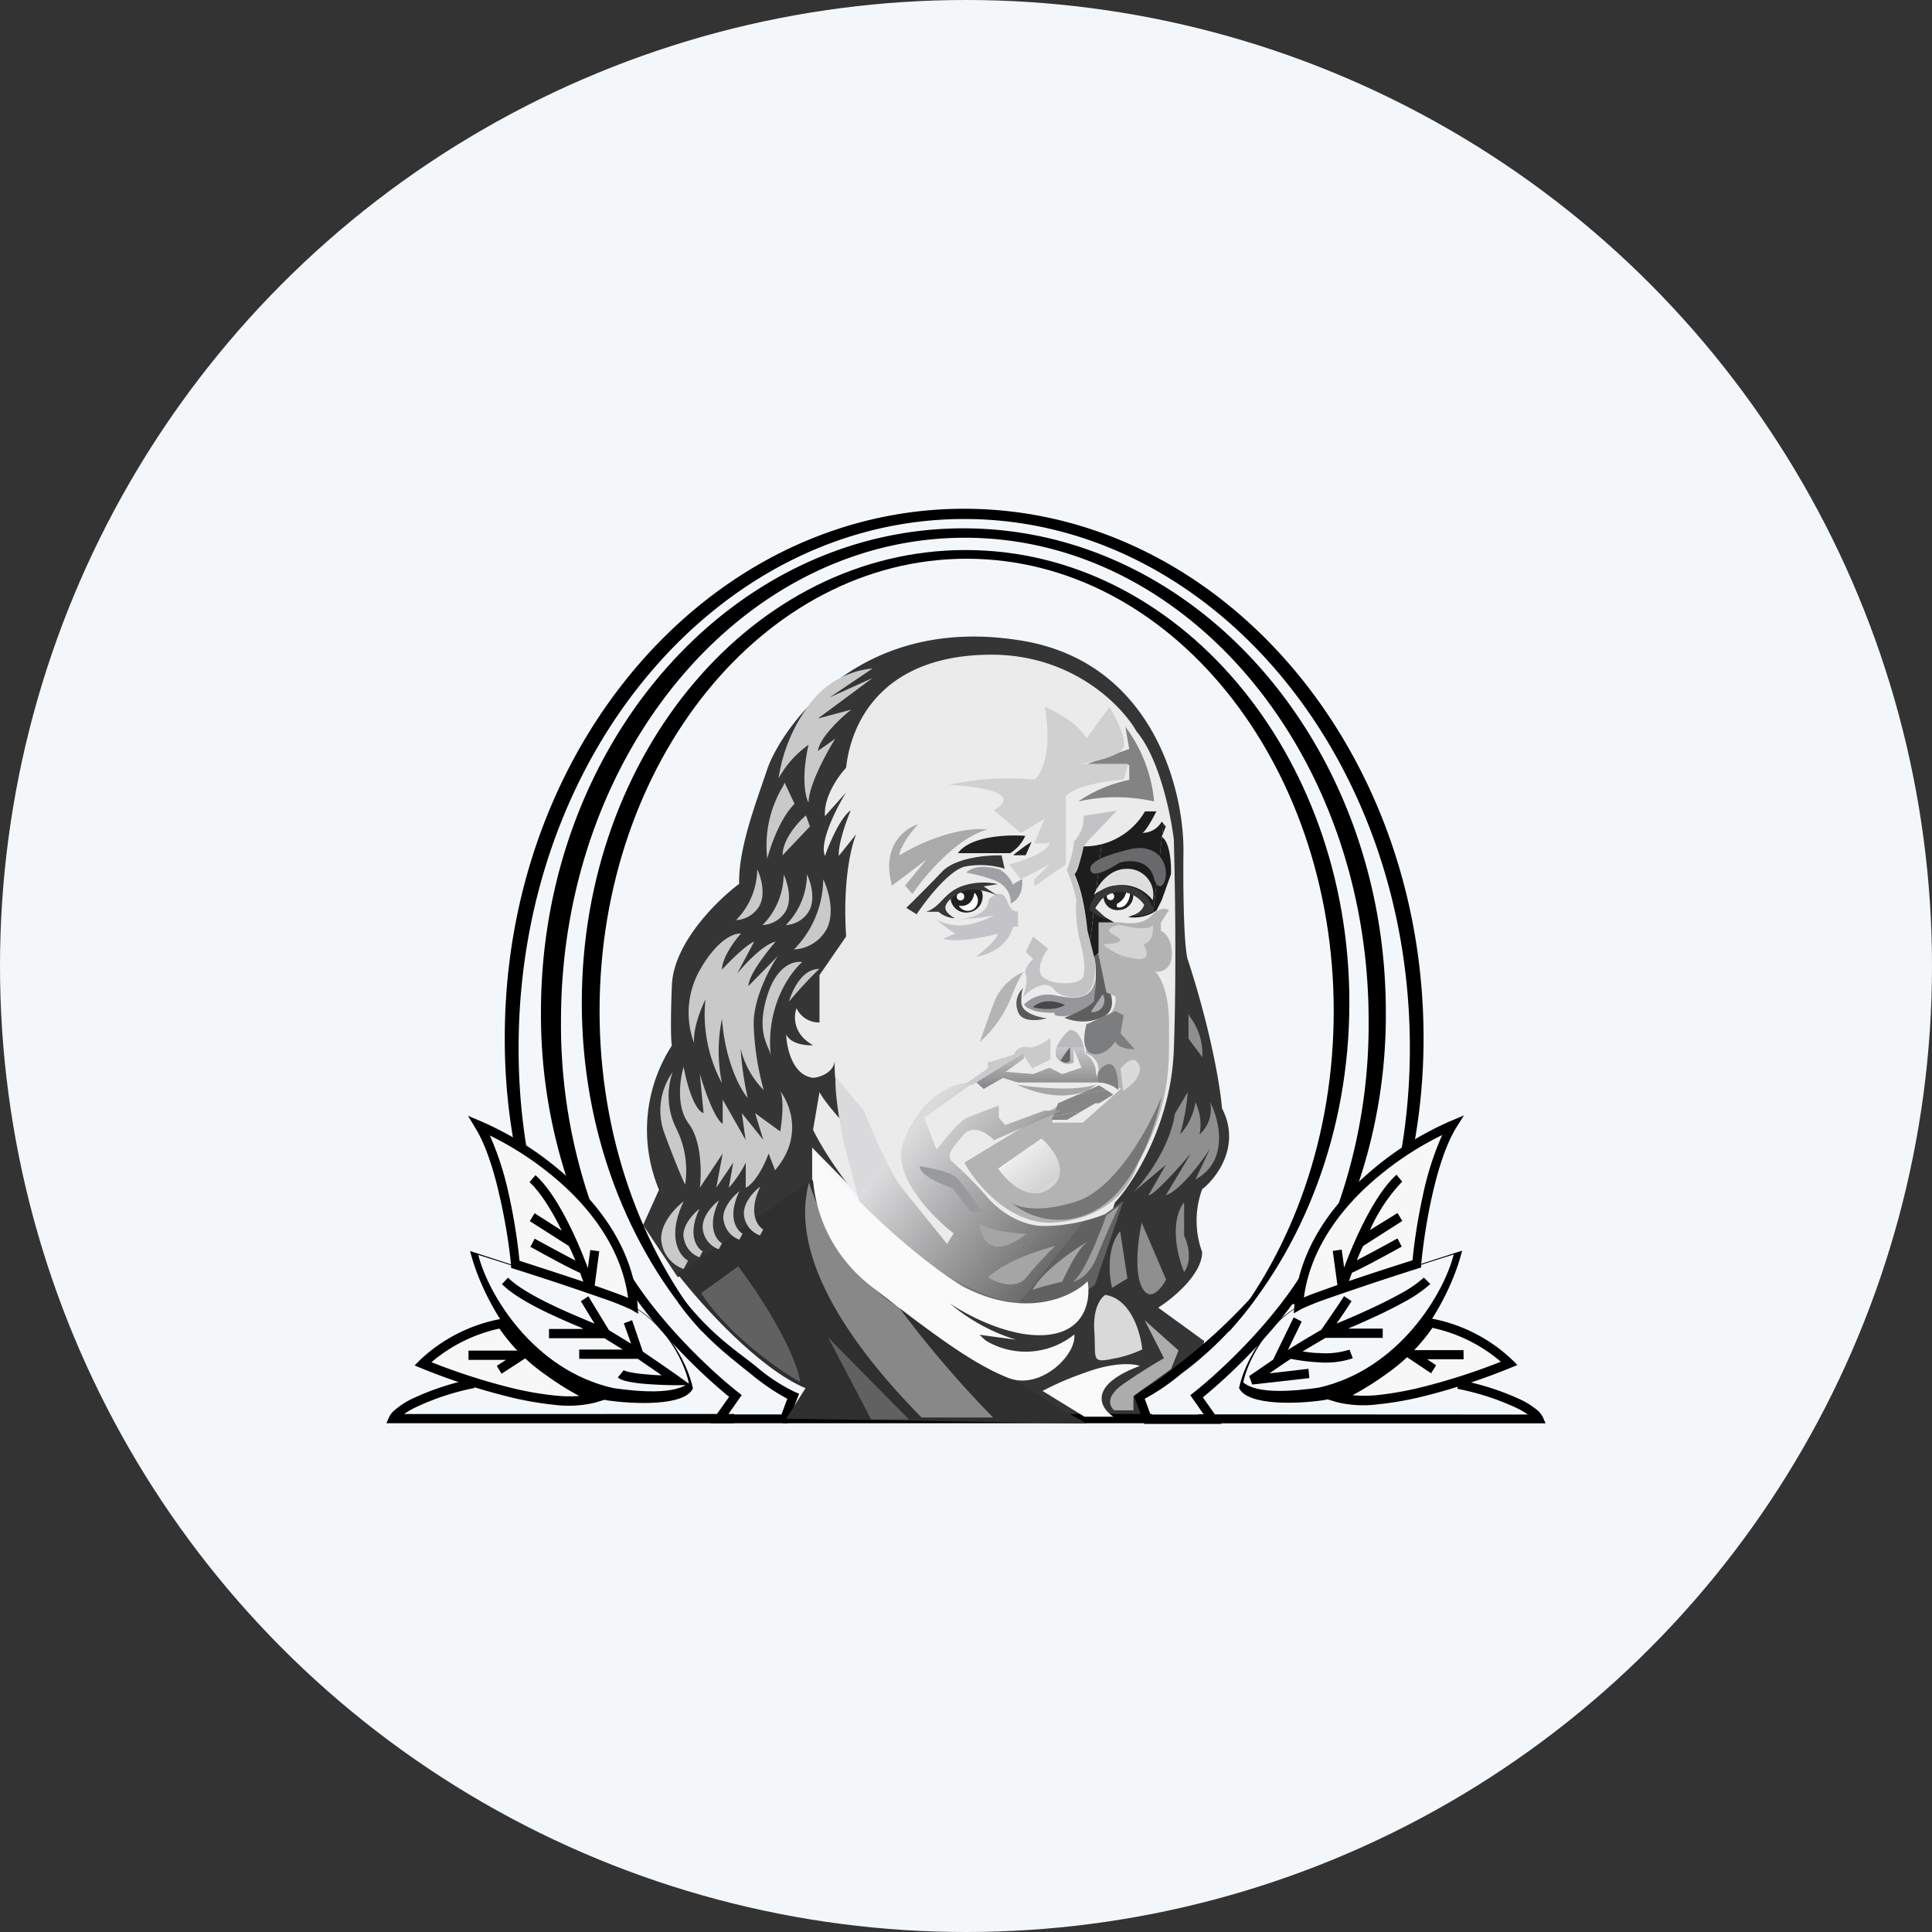<?xml version='1.0' encoding='utf-8'?>
<svg xmlns="http://www.w3.org/2000/svg" id="Layer_1" data-name="Layer 1" viewBox="0 0 300 300" width="300" height="300"><rect x="0" y="0" width="300" height="300" fill="#333333" stroke="none"/><defs><clipPath id="clip-path"><path d="M180.4,129.92c1.31.9,1.5,4.26,1.43,5.83l-1.43,4-.82,1.65a6.25,6.25,0,0,1-4.46,1c2-.47,2.64-1.48,2.69-1.93-1.13-2.3-4.19-2.37-5.59-2.12a15.51,15.51,0,0,0-2.38,3l3.34,2a2.39,2.39,0,0,0-1.36.63c-.6.51,1.16,1.61,2.11,2.11l-2.93-.35v1.89l-1.16,1a31.68,31.68,0,0,1-1.36-6.6,21.43,21.43,0,0,0-1.63-6.31c.6-.51,1.11-3.07,1.29-4.29a10.9,10.9,0,0,0,9.67-5.47h1.77c-.56,1.12-1.8,3.37-2.24,3.37a3.43,3.43,0,0,0,3.06-1.76l.62.77Z" fill="none" /></clipPath><clipPath id="clip-path-2"><path d="M155,181.46l6.71-4.67c1.83,1.56,4.67,5.27,1.42,7.69S156.34,183.47,155,181.46Z" fill="none" /></clipPath><clipPath id="clip-path-3"><path d="M164,164c-.5-1.38,1.18-3.3,2.08-4.08,1.67,0,2.27,2.43,2.36,3.65a3.63,3.63,0,0,1,1.74,3.22l.69,1.29H158.1l-2.36-.71-3,1.71-1.11-1,7.36-4.51v.79l-2.84,2.07,4.3.36,2.5-1,2,1,3-1-1.25-3V165A2,2,0,0,1,164,164Z" fill="none" /></clipPath><clipPath id="clip-path-4"><path d="M170.68,168.53c.6.38,1.87,1.2,2.19,1.44l-2.19,1.34h-.6l-4.39,2.57H163.3l1-2.57Z" fill="none" /></clipPath><clipPath id="clip-path-5"><path d="M143.53,173.59c2.37-1.76,7.28-5.32,7.93-5.56-6.75,0-10.41,6.63-11.39,9.94-1.22,5,4.85,11.1,8,13.54l-1,1.66c-1.6-2-5.23-6.49-7-8.67s-4.68-8.9-5.9-12l-4.37-5.26c-.33,1.63.61,7.24,1.12,9.83l3.25,12.27a81.6,81.6,0,0,0,17.29,12.3c7.65,3.82,16.06,0,18.57-2.16l4.41-13-2.84,2.05a26.14,26.14,0,0,1-9.46,1.85c-4.23,0-7.8-3.12-9-4.68a55.82,55.82,0,0,0-5-5.06c-1.42-1.07-.5-2.15,1.43-4.39,1.54-1.79,3.83-.22,4.78.78l10.47-4.57h-2.64l-6.1,2.24-1-1.17v-1.85c-1.19.45-3.82,1.46-4.88,1.85s-3.63,3.47-4.78,5Z" fill="none" /></clipPath><clipPath id="bz_circular_clip"><circle cx="150.0" cy="150.0" r="150.0" /></clipPath></defs><g clip-path="url(#bz_circular_clip)"><rect x="-1.5" y="-1.5" width="303" height="303" fill="#f4f7fa" /><path d="M179.85,203.05l7.13,5.18c0,1.83-7.26,6.59-10.4,9.34l1.35,3.24h-9.88l-12-6,1.12-2.54L147,202.19c3.44.19,13.17,3.81,15.68,3.35s4.64-4.28,5.38-6.13c-3.05,3.05-8.52,3.12-10.88,2.78-6.19.37-15.44-7.87-19.29-12l-11.78-12v8.56l-3.26,3.47-17.61,8.1-5.38-8.1,2.47-5.47a24.11,24.11,0,0,1,2-22.4c-.11-.39-.26-2.8,0-9.37s7.07-13.22,10.44-15.73c-.11-5.55,2.58-12.49,4.37-17.81s13.35-24.17,39.27-20C179.14,102.7,184,123,183.76,132.68c-.09,11.84.43,15.88.71,16.41,3.69,11.34,5.06,20.07,5.28,23,3,5.8-.81,10.8-3.08,12.58a14.19,14.19,0,0,0,0,9.75C186.67,197.88,182.12,201.62,179.85,203.05Z" fill="#353535" /><path d="M62.75,219.57a13,13,0,0,1,1.71-1,39.05,39.05,0,0,1,9.24-3.05l-.29-1.41a40.15,40.15,0,0,0-9.58,3.17,12.1,12.1,0,0,0-2.3,1.48A3.72,3.72,0,0,0,60.44,220L60,221h54v-1.44Z" fill-rule="evenodd" /><path d="M237.25,219.65a12.35,12.35,0,0,0-1.71-1,39.49,39.49,0,0,0-9.24-3l.29-1.37a41,41,0,0,1,9.58,3.07,12.26,12.26,0,0,1,2.3,1.43,3.64,3.64,0,0,1,1.09,1.24l.44,1H186v-1.4Z" fill-rule="evenodd" /><path d="M211.81,198.86h1.24a92,92,0,0,0,8-37.78C221,115.72,189.09,79,149.7,79s-71.32,36.77-71.32,82.13a91.88,91.88,0,0,0,8,37.78h1.23a94.65,94.65,0,0,1-7.08-36.23c0-45.34,31-82.09,69.19-82.09s69.2,36.75,69.2,82.09A94.47,94.47,0,0,1,211.81,198.86Z" fill-rule="evenodd" /><path d="M200.63,202.5h1.22a82,82,0,0,0,13.34-45.38c0-41.47-29.36-75.08-65.58-75.08S84,115.65,84,157.12A82.06,82.06,0,0,0,97.37,202.5H99a84.93,84.93,0,0,1-11.89-44c0-41.44,28.08-75,62.71-75s62.7,33.59,62.7,75A85,85,0,0,1,200.63,202.5Z" fill-rule="evenodd" /><path d="M109.81,206.65C99.49,193.94,93.1,176.37,93.1,157c0-38.79,25.51-70.24,57-70.24s57,31.45,57,70.24c0,19.41-6.38,37-16.71,49.69h.53c11.46-12.8,18.61-30.93,18.61-51,0-38.81-26.68-70.28-59.59-70.28s-59.6,31.47-59.6,70.28c0,20.09,7.15,38.22,18.61,51Z" fill-rule="evenodd" /><path d="M95.77,194.07c4.5,9.39,14.44,18.67,18.86,22.13l.54.43-2.1,3h8.28l.9-2.43a34.49,34.49,0,0,1-5.68-3.87c-3-2.43-7.47-5.69-11.33-11.17l.79-.56c4.4,5.68,8.45,8.23,11.41,10.61a27.47,27.47,0,0,0,6,3.94l.65.26L122.31,221h-12l2.91-4.1C108.54,213.11,99,204,94.51,194.7Z" fill-rule="evenodd" /><path d="M204.23,194c-4.5,9.43-14.44,18.74-18.86,22.22l-.54.43,2.1,3h-8.28l-.9-2.45a34.07,34.07,0,0,0,5.68-3.88A53.93,53.93,0,0,0,194.74,202l-.56-.42a87.09,87.09,0,0,1-11.62,10.59,27.88,27.88,0,0,1-5.95,4l-.65.26,1.73,4.67h12l-2.91-4.12c4.7-3.82,14.26-12.94,18.73-22.3Z" fill-rule="evenodd" /><path d="M178.86,221H121.55v-1.44h57.31Z" fill-rule="evenodd" /><path d="M168.8,221.05l-46.72-.75,3-4.74c-7.35-3.1-16.28-13.09-19.83-17.69l20.84-14.76,9.3,15.8C139.1,201.94,159.41,216.13,168.8,221.05Z" fill="#2f2f2f" /><path d="M114.64,196.63l-5.78,4.17c4.26,6.51,12.06,11.92,15.42,13.82C123.33,209.17,117.46,200.36,114.64,196.63Z" fill="#616161" /><path d="M143.1,220.11c-14.32-14.54-20.08-27.05-17.47-36.51,2.34,7.7,8.91,16.69,13.86,19.29a168.75,168.75,0,0,0,14.72,17.22Z" fill="#888" /><path d="M141.14,220.41,128.6,207.69l6.67,12.72Z" fill="#616161" /><path d="M127,116.6c.33-2.14,3.59-5.16,5.18-6.41L127,111.58l8.49-6.3-6.63,3,6.63-4.48a13.74,13.74,0,0,0-9.94,5.76,25.4,25.4,0,0,0-4.66,11.32,15.67,15.67,0,0,1,4.66-5.23c-1.16,5.12-.48,8.11,0,9,0-2.65,2.76-7.72,4.14-9.93Zm-7.87,16.65a17.74,17.74,0,0,1,2.31-10.91h0a3.67,3.67,0,0,0,.38-.83l1.56,3.31C121.18,127,119.65,131.33,119.17,133.25ZM117.58,135c.51,1,1.31,3.54.46,5.43a4.42,4.42,0,0,1-3.74,2.44A11.4,11.4,0,0,0,117.58,135Zm7.73.77c.5,1,1.31,3.54.45,5.43a4.4,4.4,0,0,1-3.74,2.44A11.33,11.33,0,0,0,125.31,135.78Zm3.16,8.28c1.18-2.61.07-6.1-.64-7.51a15.75,15.75,0,0,1-4.54,10.89A6.11,6.11,0,0,0,128.47,144.06Zm-7.68,4.4c-1.28,1.86-3.83,6.61-3.76,10.7a43.45,43.45,0,0,0,1.56,10.12,13.7,13.7,0,0,1-3.58-6.43,48.07,48.07,0,0,0,1.1,7.66c-1.13-1.32-3.52-5.64-4-12.3a24.54,24.54,0,0,0,0,10,22.55,22.55,0,0,1-2.57-13c-.67,1.35-2,4.61-1.74,6.81a13.43,13.43,0,0,1,.91-11.45c2.72-4.77,5.36-5.71,6.34-5.59-1,1.11-2.94,3.77-2.94,5.59,1.13-1.23,3.71-3.82,5-4.35l-2.66,5c1.19-1.48,4.06-4.56,6-5-1.41,1.6-4.23,5.24-4.23,6.9Zm-1.65,6.15c-1.39,4.51-.47,6.69.14,8.14a4.65,4.65,0,0,1,.41,1.23c-.81-7.57,2.91-12.87,4.87-14.57C123.36,149.16,120.61,149.84,119.14,154.61Zm8.08-4.16a68.92,68.92,0,0,0-4.7,5.08C123,153.84,124.5,150.45,127.22,150.45Zm-5.07-9.24c.86-1.89,0-4.4-.46-5.43a11.33,11.33,0,0,1-3.28,7.87A4.4,4.4,0,0,0,122.15,141.21Zm3-14.58c-1.21,1-3.63,3.71-3.63,6.19l4.25-4.48Zm-4,42.82c1.56,2,3.59,7.17-.8,12.27l-1-2.59c-.5,1.41-1.9,4.46-3.55,5.31v-3.9a17,17,0,0,1-2.63,3.9l.68-3.9-2.63,3.9,1-5.31-3.55,5.31c.27-2.21.3-7.27-1.71-9.92s-1.38-7-.8-8.85c.38,2.17,1.53,6.64,3.09,7.2l-.58-6.13c.65,2.28,2.27,7,3.55,7.78v-3.77l3.55,6.25-.57-4.13,3.32,4.13-1.26-4.13,3.89,2.83C121.42,174.13,121.79,170.68,121.15,169.45Zm-17.86,6.84a10.24,10.24,0,0,1,1.15-9.79,11.31,11.31,0,0,0,.57,8.73,14.61,14.61,0,0,1,1.38,8.73C106.08,183.33,105,180.92,103.29,176.29Zm2.87,10.27c-1.34,1-3.9,3.73-3.44,6.37a5.23,5.23,0,0,0,3.44,4.13l.68-1.3C105.51,195,103.5,192.13,106.16,186.56Zm0,5.72c-.33-1.89,1.5-3.83,2.46-4.57-1.9,4-.46,6.06.49,6.6l-.49.93A3.77,3.77,0,0,1,106.19,192.28Zm5.45-5.84c-1,.73-2.79,2.67-2.46,4.56a3.76,3.76,0,0,0,2.46,3l.49-.93C111.17,192.5,109.74,190.43,111.64,186.44Zm.74,3.11c-.33-1.89,1.51-3.83,2.46-4.56-1.9,4-.46,6,.49,6.59l-.49.93A3.77,3.77,0,0,1,112.38,189.55Zm5.67-5.26c-1,.73-2.79,2.67-2.47,4.56a3.75,3.75,0,0,0,2.47,3l.49-.93C117.58,190.35,116.14,188.28,118.05,184.29Z" fill="#c9c9c9" fill-rule="evenodd" /><path d="M186.7,164.15a9.57,9.57,0,0,0-1.74-6,2.6,2.6,0,0,1-.41-.74v3.88Zm-1.07,19c5.27-2.88,3.72-9.23,2.28-12a5.23,5.23,0,0,1-1.64,5,8.08,8.08,0,0,0-.64-5,9.63,9.63,0,0,1-2.39,5,34.61,34.61,0,0,0,1.2-6.58l-2,3.37c-.77,5.2-4.59,10.27-6.41,12.15l5-4.22-2.69,4.73c.86,0,4.75-4.34,6.59-6.51l-3.9,6.51c2.15-.67,5.47-5.08,6.85-7.21Zm-1.76,3.56v5.19c.56,1.1,1.34,3.78,0,5.62C182.89,195.2,181.52,189.8,183.87,186.69Zm-9.93,4.47c-2.13,2.54-1.73,6.92-1.26,8.79l2.38-1.44Zm3.35-1.3,3.78,8.8c-.75,1.44-2.55,3.69-3.78,1.15S176.78,192.12,177.29,189.86Z" fill="#8f8f8f" fill-rule="evenodd" /><path d="M168.39,213.18c4.59-1.73,7.65-1.44,8.6-1.08-8.18,3.07-6.15,6.53-4.11,7.88h-4.49l-6.5-4A46.21,46.21,0,0,1,168.39,213.18Z" fill="#fafafa" /><path d="M169.92,206.58c-.23-3.47,1.05-5.12,1.72-5.51,4,.63,5.48,5.91,5.73,8.47a18.07,18.07,0,0,1-4.68,1.47C169.35,211.7,170.21,210.92,169.92,206.58Z" fill="#d9d9d9" /><path d="M183,209.7l-5.26-4.7,3,5.9c-1,.56-3.72,2.17-6.43,4.09s-2,3.45-1.28,4H176V216.8l5.84-4.22Z" fill="#acacac" /><path d="M153.65,101.66c12.79-.12,20.55,7.89,22.83,11.91,3.53,4.16,5.33,12.92,5.79,16.78.18,6.1.43,21.17,0,32.7s-6.27,20.59-9.14,23.68l-2.73,8.59c-1.18,4.15-6.79,10.89-19.79,4.65S129,181,126.25,175.44l1-5.86c.93,1.82,4.93,6.19,6.82,8.14a19,19,0,0,1-4.45-13c-.25,2.13-2.86,2.64-3.37,2.64-3.19-.39-4.11-4.65-4.16-6.72.7,1.49,3.07,1.73,4.16,1.66-3.19-1.77-3-4.56-2.57-5.74a3.88,3.88,0,0,0,3.57,2.21v-7.36l4.14-6c-.57-8.59.81-14.17,1.57-15.89l-2.71,3.38c-.12-1.88,1.19-5.49,1.85-7.06-1.6,1.06-3.33,5.15-4,7.06-.92-2.11,1.8-7.45,3.28-9.85l-3.28,3.68c-.23-3,2.09-6.23,3.28-7.51C132.25,111.37,137.67,101.8,153.65,101.66Z" fill="#ebebeb" /><path d="M179.21,124.45a22.85,22.85,0,0,0-4.47-11.61l.61,3.45-7,2.51h7v2.3a21.43,21.43,0,0,0-7.91,3.35A26.64,26.64,0,0,1,179.21,124.45Z" fill="#838383" /><path d="M160.61,121.05a41.62,41.62,0,0,0-13.17.82c10.53.65,8.95,2.89,6.85,3.93l4.21,3.53,3.69-2.17-1.58,3.8H163c-.53,1.52-4.43,2.81-6.32,3.26l1.84,2.31,4.48-2.31-2.37,2.31v1.09l4.87-3.4V123.63c1.37-1.63,6.54-2.4,9-2.58l.66-2.44h-7.51c2.15-.27,6.53-1.2,6.85-2.72s-1.36-4.71-2.24-6.11l-3.56,4.89c-1.16-2.28-4.78-4.21-6.45-4.89C163.45,117.06,161.66,120.33,160.61,121.05Z" fill="#d0d0d0" /><path d="M139.65,132.81c6.48-3.86,11.81-4.3,13.67-4-4.76,1.25-9.75,7.22-11.64,10l-1.14-1.3,3.29-4-5.32,4c-1.72-6.16,2-8.91,4.05-9.52C141.3,129.29,139.65,131.77,139.65,132.81Z" fill="#aaa" /><path d="M148.75,132.48c1.88-2.67,7.75-2.9,10.45-2.69a6,6,0,0,1-2.34,2.69Z" fill="#212121" /><path d="M157.32,132.8a25.52,25.52,0,0,1,2.87-2.09l-.92,2.09Z" fill="#212121" /><path d="M146.27,135.37c2.07-2.2,7-2.61,9.26-2.54l.47,2.06a12.81,12.81,0,0,0-6.13-.34c-2.46.55-6.05,5.17-7.54,7.42l-1.6-1C141.71,140,144.18,137.57,146.27,135.37Z" fill="#373737" /><path d="M157.33,137.43a5,5,0,0,0-2.07-2.4c-3.14-.94-4.78-.07-5.2.48a25.16,25.16,0,0,1,3.87,1c2.67.82,3.11,2.86,3,3.78,1.71-.72,1.91-2.82,1.8-3.78C158.26,136.74,157.33,137.21,157.33,137.43Z" fill="#9fa0a3" /><path d="M150.22,141.69a2.41,2.41,0,0,1-2.6-2l.52-1.33,3.18-.6,1.13.6A2.51,2.51,0,0,1,150.22,141.69Z" fill="#212121" /><path d="M151.31,141.06a1.65,1.65,0,0,0,0-2.44c-.31,2-1.76,2.18-2.44,2A1.62,1.62,0,0,0,151.31,141.06Z" fill="#fff" /><ellipse cx="149.15" cy="139.22" rx="0.58" ry="0.6" fill="#fff" /><path d="M158.08,143.91v-2.37c-1.62,0-1.36-1.79-2.3-2.54-.76-.61-1.82.25-2.26.75-.08,2.16-3.07,2.92-4.56,3a39.51,39.51,0,0,0,5.4-.6,16.79,16.79,0,0,1-3.72,1.36,7.28,7.28,0,0,1-5.24-.76,20.23,20.23,0,0,0,2.93,2.21l-1.88.81c2.22.65,6.62-.27,8.54-.81-.38,1.13-2.46,2.88-3.46,3.62,4.07-.69,5.54-3.42,5.76-4.7Z" fill="#c4c4c8" /><g clip-path="url(#clip-path)"><polygon points="171.64 125.99 169 148.66 166.85 148.66 166.85 125.99 171.64 125.99" fill="#1d1d1d" /><polygon points="180.89 125.99 178.25 148.66 169 148.66 171.64 125.99 180.89 125.99" fill="#1d1d1d" /><polygon points="178.25 148.66 180.89 125.99 181.9 125.99 181.9 148.66 178.25 148.66" fill="#1d1d1d" /></g><path d="M175.43,131.87c2.65-.65,4.24.52,4.71,1.18,2.11,2.49,0,6.79-1,3.18-.82-2.89-3.93-2.7-5.38-2.24-1.28.89-4,2.39-4.4,1.24C168.78,133.8,172.1,132.68,175.43,131.87Z" fill="#69696b" /><path d="M174.82,134.92c-2.7.05-4.43,2.68-4.95,4,4.54-3.08,8-.7,9.12.88A4,4,0,0,0,174.82,134.92Z" fill="#dedee0" /><path d="M173.74,141.31a2.12,2.12,0,0,1-2.38-2l.58-1.1,2.56-.35,1.47.95A2.28,2.28,0,0,1,173.74,141.31Z" fill="#212121" /><ellipse cx="172.44" cy="139.19" rx="0.57" ry="0.58" fill="#fff" /><path d="M173.5,140.3a2.53,2.53,0,0,0,1.37-1.73l.62.15c-.05.59-.36,1.84-1.29,2.12S173.34,140.59,173.5,140.3Z" fill="#fff" /><path d="M166.79,130.64a16,16,0,0,1-1.13,4.45,27.56,27.56,0,0,1,1.47,4.58,20.49,20.49,0,0,0,.63,6.68c.77,2.86.66,4.51.51,5,0,1.58-4.32,1.76-6.14.53-1.46-1-.19-3.46.62-4.57l-2.33-1.88-1.13,2.4,1.13,1.06c-.53.51-1.5,1.71-1.13,2.46s-.16,2.66-.46,3.52c1-1.1,3.41-2.89,4.78-1.29s3.68,1.33,4.66,1c1.87-.84,1.92-4.14,1.71-5.68l-1.14-4.51a29.48,29.48,0,0,0-2.05-8.62,15.68,15.68,0,0,0,1.48-4.34l.57-.76,4.61-4.81-5.18.82A5.39,5.39,0,0,1,166.79,130.64Z" fill="#c3c3c5" /><path d="M159.1,150.89l-.07,0c-.25.16-.91,1.12-2.07,4.11a18.58,18.58,0,0,1-4.81,6.81c.34-1,1.26-3.63,2.27-6.33a8.54,8.54,0,0,1,4.61-4.59Z" fill="#b4b4b6" /><path d="M158,156.88a3.3,3.3,0,0,1,.93-3.51c-.13.13-.38.77-.33,2.34s2.64,2.25,3.94,2.41C161.19,158.51,158.44,158.8,158,156.88Z" fill="#5a5a5c" /><path d="M163.77,154.54A5.27,5.27,0,0,0,159,156c.85,1.16,3.56,1.31,4.81,1.24-.2.21-.19.61,1.47.55s3.89-1.58,4.8-2.34v-3.65C169.78,155.43,166.7,155.16,163.77,154.54Z" fill="#96979a" /><path d="M165.37,156.05c-1-.5-3.35-1.14-5,.35C161.38,156.67,163.82,157,165.37,156.05Z" fill="#48484a" /><path d="M173.62,137.49c3.14,0,4.66,1.75,5,2.65a3.34,3.34,0,0,1,.56,1.14c-.57.91-2.79,1-3.83.93a2.59,2.59,0,0,0,2.32-1.71,4.65,4.65,0,0,0-4.08-2,4.55,4.55,0,0,0-3.57,2.48l2,1.82a7.58,7.58,0,0,1-2.87-1.5A4.4,4.4,0,0,1,173.62,137.49Z" fill="#373737" /><path d="M171,147.86l-1.13.62c.53,1.43.22,5.23,0,7-.91,1-3.45,2.14-4.61,2.55a7.33,7.33,0,0,0,5.74,0c2.67-1,1.56-4.06.67-5.44C172.24,151.39,171.49,148.94,171,147.86Z" fill="#5e5e5f" /><path d="M169.37,157.15l1.87-2.75a1.84,1.84,0,0,1-1.87,2.75Z" fill="#abacae" /><path d="M178.76,142.22c-1.23,1.34-3.64,1.25-4.69,1h-3.49v5l1.22,5.88,1.42.63c.33,3.09-2.91,4.11-4.57,4.24v4.61a2.63,2.63,0,0,1,1.93,2.63v1.58l3.49,1.27-5.93,5.26h-4.78l.81-2.53-14.44,8.75c1.9,3.37,7.31,10,14.44,9.27,6.67-.68,11-4.3,12.59-9.27,5.18-9.42,4.76-15.26,4.76-21.57,0-5.05-1.44-7.51-2.17-8.11.86.14,2.57-.21,2.61-2.64s-1.13-3.47-1.71-3.68v-1.27l1.27-1.95C181.11,141.05,180,140.87,178.76,142.22Z" fill="#b3b3b3" /><path d="M177.54,146.65c1.53-.4,1.6-2.21,1.44-3.06-.46,1-3.58.42-5.08,0-3.64.79-.29,1.67,0,2.27s-1.63.72-2.59.79a8.92,8.92,0,0,0,4.7,2.17C178.76,149.37,178.18,147.6,177.54,146.65Z" fill="#d4d4d4" /><path d="M174,160.45l.48-2.8L173.2,157l-4.48,2.06c-.4,1.29-.8,4,.8,4.53s3.12-1,3.68-1.89c.25,1,2.08,1.23,3,1.23Z" fill="#7c7d7e" /><path d="M176.88,165.39c.64,1.65-1.39,3.33-2.48,4l-.4-3.46C174.69,165,176.24,163.75,176.88,165.39Z" fill="#dadada" /><g clip-path="url(#clip-path-2)"><polygon points="161.5 176.79 154.99 182.04 154.99 176.79 161.5 176.79" fill="#f3f3f5" /><polygon points="161.82 176.79 154.99 182.3 154.99 182.04 161.5 176.79 161.82 176.79" fill="#f3f3f5" /><polygon points="162.14 176.79 154.99 182.56 154.99 182.3 161.82 176.79 162.14 176.79" fill="#f2f2f4" /><polygon points="162.46 176.79 154.99 182.81 154.99 182.56 162.14 176.79 162.46 176.79" fill="#f1f1f3" /><polygon points="162.78 176.79 154.99 183.07 154.99 182.81 162.46 176.79 162.78 176.79" fill="#f0f0f2" /><polygon points="163.1 176.79 154.99 183.33 154.99 183.07 162.78 176.79 163.1 176.79" fill="#efeff1" /><polygon points="163.42 176.79 154.99 183.59 154.99 183.33 163.1 176.79 163.42 176.79" fill="#eeeef0" /><polygon points="163.74 176.79 154.99 183.84 154.99 183.59 163.42 176.79 163.74 176.79" fill="#ededef" /><polygon points="164.06 176.79 154.99 184.1 154.99 183.84 163.74 176.79 164.06 176.79" fill="#ececee" /><polygon points="164.38 176.79 154.99 184.36 154.99 184.1 164.06 176.79 164.38 176.79" fill="#ebebed" /><polygon points="164.7 176.79 154.99 184.62 154.99 184.36 164.38 176.79 164.7 176.79" fill="#eaeaec" /><polygon points="164.85 176.79 164.91 176.88 154.99 184.88 154.99 184.62 164.7 176.79 164.85 176.79" fill="#e9e9eb" /><polygon points="164.91 176.88 165.04 177.03 155.06 185.07 154.99 184.98 154.99 184.88 164.91 176.88" fill="#e8e8ea" /><rect x="153.71" y="181.03" width="12.82" height="0.2" transform="translate(-78.2 140.51) rotate(-38.85)" fill="#e7e7e9" /><rect x="153.83" y="181.19" width="12.82" height="0.2" transform="translate(-78.27 140.62) rotate(-38.85)" fill="#e6e6e8" /><rect x="153.96" y="181.34" width="12.82" height="0.2" transform="translate(-78.34 140.74) rotate(-38.85)" fill="#e5e5e7" /><rect x="154.08" y="181.5" width="12.82" height="0.2" transform="translate(-78.41 140.85) rotate(-38.85)" fill="#e5e5e6" /><rect x="154.21" y="181.66" width="12.82" height="0.2" transform="translate(-78.48 140.96) rotate(-38.85)" fill="#e4e4e4" /><rect x="154.34" y="181.81" width="12.82" height="0.2" transform="translate(-78.55 141.08) rotate(-38.85)" fill="#e3e3e3" /><rect x="154.46" y="181.97" width="12.82" height="0.2" transform="translate(-78.62 141.19) rotate(-38.85)" fill="#e2e2e2" /><rect x="154.59" y="182.12" width="12.82" height="0.2" transform="translate(-78.69 141.3) rotate(-38.85)" fill="#e1e1e1" /><rect x="154.71" y="182.28" width="12.82" height="0.2" transform="translate(-78.76 141.42) rotate(-38.85)" fill="#e0e0e0" /><rect x="154.84" y="182.44" width="12.82" height="0.2" transform="translate(-78.83 141.53) rotate(-38.85)" fill="#dfdfdf" /><polygon points="166.3 178.6 166.37 178.69 166.37 178.8 156.44 186.79 156.32 186.63 166.3 178.6" fill="#dedede" /><polygon points="166.37 179.05 156.63 186.9 156.53 186.9 156.44 186.79 166.37 178.8 166.37 179.05" fill="#ddd" /><polygon points="166.37 179.31 156.95 186.9 156.63 186.9 166.37 179.05 166.37 179.31" fill="#dcdcdc" /><polygon points="166.37 179.57 157.27 186.9 156.95 186.9 166.37 179.31 166.37 179.57" fill="#dbdbdb" /><polygon points="166.37 179.83 157.59 186.9 157.27 186.9 166.37 179.57 166.37 179.83" fill="#dadada" /><polygon points="166.37 180.08 157.91 186.9 157.59 186.9 166.37 179.83 166.37 180.08" fill="#d9d9d9" /><polygon points="166.37 180.34 158.23 186.9 157.91 186.9 166.37 180.08 166.37 180.34" fill="#d8d8d8" /><polygon points="166.37 180.6 158.55 186.9 158.23 186.9 166.37 180.34 166.37 180.6" fill="#d7d7d7" /><polygon points="166.37 180.86 158.87 186.9 158.55 186.9 166.37 180.6 166.37 180.86" fill="#d6d6d6" /><polygon points="158.87 186.9 166.37 180.86 166.37 186.9 158.87 186.9" fill="#d6d6d6" /></g><path d="M157.48,163.74c-1.25.41-3.83,1.22-4.1,1.22v.93l-3.55,2.51h1.25l4.31-2.51,3.48-2.15,1.39,2.15,2.85-1.36v-3.36c-.72.59-2.45,1.71-3.62,1.43A1.71,1.71,0,0,0,157.48,163.74Z" fill="#cacacc" /><g clip-path="url(#clip-path-3)"><rect x="151.64" y="159.88" width="19.24" height="2.75" fill="#b9babe" /><rect x="151.64" y="162.63" width="19.24" height="0.07" fill="#b9babe" /><rect x="151.64" y="162.7" width="19.24" height="0.07" fill="#b8b9bd" /><rect x="151.64" y="162.77" width="19.24" height="0.07" fill="#b7b8bc" /><rect x="151.64" y="162.85" width="19.24" height="0.07" fill="#b6b7bb" /><rect x="151.64" y="162.92" width="19.24" height="0.07" fill="#b5b6ba" /><rect x="151.64" y="162.99" width="19.24" height="0.07" fill="#b4b5b9" /><rect x="151.64" y="163.06" width="19.24" height="0.07" fill="#b3b4b8" /><rect x="151.64" y="163.13" width="19.24" height="0.07" fill="#b2b3b7" /><rect x="151.64" y="163.21" width="19.24" height="0.07" fill="#b1b2b6" /><rect x="151.64" y="163.28" width="19.24" height="0.07" fill="#b0b1b5" /><rect x="151.64" y="163.35" width="19.24" height="0.07" fill="#afb0b4" /><rect x="151.64" y="163.42" width="19.24" height="0.07" fill="#aeafb3" /><rect x="151.64" y="163.5" width="19.24" height="0.07" fill="#adaeb2" /><rect x="151.64" y="163.57" width="19.24" height="0.07" fill="#acadb1" /><rect x="151.64" y="163.64" width="19.24" height="0.07" fill="#abacb0" /><rect x="151.64" y="163.71" width="19.24" height="0.07" fill="#aaabaf" /><rect x="151.64" y="163.78" width="19.24" height="0.07" fill="#a9aaae" /><rect x="151.64" y="163.86" width="19.24" height="0.07" fill="#a8a9ad" /><rect x="151.64" y="163.93" width="19.24" height="0.07" fill="#a7a8ac" /><rect x="151.64" y="164" width="19.24" height="0.07" fill="#a6a7ab" /><rect x="151.64" y="164.07" width="19.24" height="0.07" fill="#a5a6aa" /><rect x="151.64" y="164.14" width="19.24" height="0.07" fill="#a4a5a9" /><rect x="151.64" y="164.22" width="19.24" height="0.07" fill="#a3a4a8" /><rect x="151.64" y="164.29" width="19.24" height="0.07" fill="#a2a3a7" /><rect x="151.64" y="164.36" width="19.24" height="0.07" fill="#a1a2a6" /><rect x="151.64" y="164.43" width="19.24" height="0.07" fill="#a0a1a5" /><rect x="151.64" y="164.5" width="19.24" height="0.07" fill="#9fa0a4" /><rect x="151.64" y="164.58" width="19.24" height="0.07" fill="#9e9fa3" /><rect x="151.64" y="164.65" width="19.24" height="0.07" fill="#9d9ea2" /><rect x="151.64" y="164.72" width="19.24" height="0.07" fill="#9c9da1" /><rect x="151.64" y="164.79" width="19.24" height="0.07" fill="#9b9ca0" /><rect x="151.64" y="164.86" width="19.24" height="0.07" fill="#9a9b9f" /><rect x="151.64" y="164.94" width="19.24" height="0.07" fill="#999a9e" /><rect x="151.64" y="165.01" width="19.24" height="0.07" fill="#98999d" /><rect x="151.64" y="165.08" width="19.24" height="0.07" fill="#97989c" /><rect x="151.64" y="165.15" width="19.24" height="0.07" fill="#96979b" /><rect x="151.64" y="165.22" width="19.24" height="0.07" fill="#95969a" /><rect x="151.64" y="165.3" width="19.24" height="0.07" fill="#949599" /><rect x="151.64" y="165.37" width="19.24" height="0.07" fill="#939498" /><rect x="151.64" y="165.44" width="19.24" height="0.07" fill="#929397" /><rect x="151.64" y="165.51" width="19.24" height="0.07" fill="#919296" /><rect x="151.64" y="165.59" width="19.24" height="0.07" fill="#909195" /><rect x="151.64" y="165.66" width="19.24" height="0.07" fill="#8f9094" /><rect x="151.64" y="165.73" width="19.24" height="0.07" fill="#8e8f93" /><rect x="151.64" y="165.8" width="19.24" height="0.07" fill="#8e8f92" /><rect x="151.64" y="165.87" width="19.24" height="0.07" fill="#8d8e90" /><rect x="151.64" y="165.95" width="19.24" height="0.07" fill="#8c8d8f" /><rect x="151.64" y="166.02" width="19.24" height="0.07" fill="#8b8c8e" /><rect x="151.64" y="166.09" width="19.24" height="0.07" fill="#8a8b8d" /><rect x="151.64" y="166.16" width="19.24" height="0.07" fill="#898a8c" /><rect x="151.64" y="166.23" width="19.24" height="0.07" fill="#88898b" /><rect x="151.64" y="166.31" width="19.24" height="0.07" fill="#87888a" /><rect x="151.64" y="166.38" width="19.24" height="0.07" fill="#868789" /><rect x="151.64" y="166.45" width="19.24" height="0.07" fill="#858688" /><rect x="151.64" y="166.52" width="19.24" height="0.07" fill="#848587" /><rect x="151.64" y="166.59" width="19.24" height="0.07" fill="#838486" /><rect x="151.64" y="166.67" width="19.24" height="0.07" fill="#828385" /><rect x="151.64" y="166.74" width="19.24" height="0.07" fill="#818284" /><rect x="151.64" y="166.81" width="19.24" height="0.07" fill="#808183" /><rect x="151.64" y="166.88" width="19.24" height="0.07" fill="#7f8082" /><rect x="151.64" y="166.95" width="19.24" height="0.07" fill="#7e7f81" /><rect x="151.64" y="167.03" width="19.24" height="0.07" fill="#7d7e80" /><rect x="151.64" y="167.1" width="19.24" height="0.07" fill="#7c7d7f" /><rect x="151.64" y="167.17" width="19.24" height="0.07" fill="#7b7c7e" /><rect x="151.64" y="167.24" width="19.24" height="0.07" fill="#7a7b7d" /><rect x="151.64" y="167.31" width="19.24" height="0.07" fill="#797a7c" /><rect x="151.64" y="167.39" width="19.24" height="0.07" fill="#78797b" /><rect x="151.64" y="167.46" width="19.24" height="0.07" fill="#77787a" /><rect x="151.64" y="167.53" width="19.24" height="0.07" fill="#767779" /><rect x="151.64" y="167.6" width="19.24" height="0.07" fill="#757678" /><rect x="151.64" y="167.68" width="19.24" height="0.07" fill="#747577" /><rect x="151.64" y="167.75" width="19.24" height="0.07" fill="#737476" /><rect x="151.64" y="167.82" width="19.24" height="0.07" fill="#727375" /><rect x="151.64" y="167.89" width="19.24" height="0.07" fill="#717274" /><rect x="151.64" y="167.96" width="19.24" height="0.07" fill="#707173" /><rect x="151.64" y="168.04" width="19.24" height="0.07" fill="#6f7072" /><rect x="151.64" y="168.11" width="19.24" height="0.07" fill="#6e6f71" /><rect x="151.64" y="168.18" width="19.24" height="0.07" fill="#6d6e70" /><rect x="151.64" y="168.25" width="19.24" height="0.07" fill="#6c6d6f" /><rect x="151.64" y="168.32" width="19.24" height="0.07" fill="#6b6c6e" /><rect x="151.64" y="168.4" width="19.24" height="0.07" fill="#6a6b6d" /><rect x="151.64" y="168.47" width="19.24" height="0.07" fill="#696a6c" /><rect x="151.64" y="168.54" width="19.24" height="0.07" fill="#68696b" /><rect x="151.64" y="168.61" width="19.24" height="0.07" fill="#67686a" /><rect x="151.64" y="168.68" width="19.24" height="0.07" fill="#666769" /><rect x="151.64" y="168.76" width="19.24" height="0.07" fill="#656668" /><rect x="151.64" y="168.83" width="19.24" height="0.07" fill="#646567" /><rect x="151.64" y="168.9" width="19.24" height="0.07" fill="#636466" /><rect x="151.64" y="168.97" width="19.24" height="0.07" fill="#626365" /></g><path d="M164.7,164.68a19,19,0,0,1,1.46-2.08v2.08C165.72,165.25,165,164.92,164.7,164.68Z" fill="#636466" /><path d="M157.92,168.43c2.76.45,9.07,1.07,12.26,0C168.85,169.7,164.54,171.47,157.92,168.43Z" fill="#a6a6a8" /><g clip-path="url(#clip-path-4)"><polygon points="172.87 169.06 163.3 170.72 163.3 168.53 172.87 168.53 172.87 169.06" fill="#868686" /><polygon points="172.87 171.74 163.3 173.4 163.3 170.72 172.87 169.06 172.87 171.74" fill="#868686" /><polygon points="163.3 173.4 172.87 171.74 172.87 173.88 163.3 173.88 163.3 173.4" fill="#868686" /></g><g clip-path="url(#clip-path-5)"><polygon points="148.07 167.25 130.31 189.71 129.47 189.05 129.47 167.25 148.07 167.25" fill="#dadadc" /><polygon points="148.38 167.25 130.5 189.86 130.31 189.71 148.07 167.25 148.38 167.25" fill="#dadadc" /><polygon points="148.69 167.25 130.69 190.01 130.5 189.86 148.38 167.25 148.69 167.25" fill="#d9d9db" /><polygon points="148.99 167.25 130.88 190.16 130.69 190.01 148.69 167.25 148.99 167.25" fill="#d8d8da" /><polygon points="149.3 167.25 131.06 190.31 130.88 190.16 148.99 167.25 149.3 167.25" fill="#d7d7d9" /><polygon points="149.61 167.25 131.25 190.46 131.06 190.31 149.3 167.25 149.61 167.25" fill="#d6d6d8" /><polygon points="149.91 167.25 131.44 190.61 131.25 190.46 149.61 167.25 149.91 167.25" fill="#d5d5d7" /><polygon points="150.22 167.25 131.63 190.76 131.44 190.61 149.91 167.25 150.22 167.25" fill="#d4d4d6" /><polygon points="150.53 167.25 131.82 190.91 131.63 190.76 150.22 167.25 150.53 167.25" fill="#d3d3d5" /><polygon points="150.84 167.25 132.01 191.06 131.82 190.91 150.53 167.25 150.84 167.25" fill="#d2d2d4" /><polygon points="151.14 167.25 132.2 191.21 132.01 191.06 150.84 167.25 151.14 167.25" fill="#d1d1d3" /><polygon points="151.45 167.25 132.39 191.35 132.2 191.21 151.14 167.25 151.45 167.25" fill="#d0d0d2" /><polygon points="151.76 167.25 132.58 191.5 132.39 191.35 151.45 167.25 151.76 167.25" fill="#cfcfd1" /><polygon points="152.06 167.25 132.76 191.65 132.58 191.5 151.76 167.25 152.06 167.25" fill="#ceced0" /><polygon points="152.37 167.25 132.95 191.8 132.76 191.65 152.06 167.25 152.37 167.25" fill="#cdcdcf" /><polygon points="152.68 167.25 133.14 191.95 132.95 191.8 152.37 167.25 152.68 167.25" fill="#ccccce" /><polygon points="152.99 167.25 133.33 192.1 133.14 191.95 152.68 167.25 152.99 167.25" fill="#cbcbcd" /><polygon points="153.29 167.25 133.52 192.25 133.33 192.1 152.99 167.25 153.29 167.25" fill="#cacacc" /><polygon points="153.6 167.25 133.71 192.4 133.52 192.25 153.29 167.25 153.6 167.25" fill="#c9c9cb" /><polygon points="153.91 167.25 133.9 192.55 133.71 192.4 153.6 167.25 153.91 167.25" fill="#c8c8ca" /><polygon points="154.21 167.25 134.09 192.7 133.9 192.55 153.91 167.25 154.21 167.25" fill="#c7c7c9" /><polygon points="154.52 167.25 134.28 192.85 134.09 192.7 154.21 167.25 154.52 167.25" fill="#c6c6c8" /><polygon points="154.83 167.25 134.47 193 134.28 192.85 154.52 167.25 154.83 167.25" fill="#c5c5c7" /><polygon points="155.13 167.25 134.65 193.15 134.47 193 154.83 167.25 155.13 167.25" fill="#c4c4c6" /><polygon points="155.44 167.25 134.84 193.3 134.65 193.15 155.13 167.25 155.44 167.25" fill="#c3c3c5" /><polygon points="155.75 167.25 135.03 193.45 134.84 193.3 155.44 167.25 155.75 167.25" fill="#c2c2c4" /><polygon points="156.06 167.25 135.22 193.6 135.03 193.45 155.75 167.25 156.06 167.25" fill="#c1c1c3" /><polygon points="156.36 167.25 135.41 193.75 135.22 193.6 156.06 167.25 156.36 167.25" fill="#c0c0c2" /><polygon points="156.67 167.25 135.6 193.9 135.41 193.75 156.36 167.25 156.67 167.25" fill="#bfbfc1" /><polygon points="156.98 167.25 135.79 194.04 135.6 193.9 156.67 167.25 156.98 167.25" fill="#bebec0" /><polygon points="157.28 167.25 135.98 194.19 135.79 194.04 156.98 167.25 157.28 167.25" fill="#bdbdbf" /><polygon points="157.59 167.25 136.16 194.34 135.98 194.19 157.28 167.25 157.59 167.25" fill="#bcbcbe" /><polygon points="157.9 167.25 136.35 194.49 136.16 194.34 157.59 167.25 157.9 167.25" fill="#bbbbbd" /><polygon points="158.21 167.25 136.54 194.64 136.35 194.49 157.9 167.25 158.21 167.25" fill="#bababc" /><polygon points="158.51 167.25 136.73 194.79 136.54 194.64 158.21 167.25 158.51 167.25" fill="#b9b9bb" /><polygon points="158.82 167.25 136.92 194.94 136.73 194.79 158.51 167.25 158.82 167.25" fill="#b8b8ba" /><polygon points="159.13 167.25 137.11 195.09 136.92 194.94 158.82 167.25 159.13 167.25" fill="#b7b7b9" /><polygon points="159.43 167.25 137.3 195.24 137.11 195.09 159.13 167.25 159.43 167.25" fill="#b6b6b8" /><polygon points="159.74 167.25 137.49 195.39 137.3 195.24 159.43 167.25 159.74 167.25" fill="#b5b5b7" /><polygon points="160.05 167.25 137.68 195.54 137.49 195.39 159.74 167.25 160.05 167.25" fill="#b4b4b6" /><polygon points="160.36 167.25 137.87 195.69 137.68 195.54 160.05 167.25 160.36 167.25" fill="#b3b3b5" /><polygon points="160.66 167.25 138.05 195.84 137.87 195.69 160.36 167.25 160.66 167.25" fill="#b2b2b4" /><polygon points="160.97 167.25 138.24 195.99 138.05 195.84 160.66 167.25 160.97 167.25" fill="#b1b1b3" /><polygon points="161.28 167.25 138.43 196.14 138.24 195.99 160.97 167.25 161.28 167.25" fill="#b0b0b2" /><polygon points="161.36 167.25 161.5 167.37 138.62 196.29 138.43 196.14 161.28 167.25 161.36 167.25" fill="#afafb1" /><rect x="131.72" y="181.78" width="36.87" height="0.24" transform="translate(-85.66 186.81) rotate(-51.66)" fill="#aeaeb0" /><rect x="131.91" y="181.93" width="36.87" height="0.24" transform="translate(-85.71 187.02) rotate(-51.66)" fill="#adadaf" /><rect x="132.09" y="182.08" width="36.87" height="0.24" transform="translate(-85.75 187.22) rotate(-51.66)" fill="#acacae" /><rect x="132.28" y="182.23" width="36.87" height="0.24" transform="translate(-85.8 187.43) rotate(-51.66)" fill="#ababad" /><rect x="132.47" y="182.38" width="36.87" height="0.24" transform="translate(-85.85 187.63) rotate(-51.66)" fill="#aaaaac" /><rect x="132.66" y="182.53" width="36.87" height="0.24" transform="translate(-85.89 187.84) rotate(-51.66)" fill="#a9a9ab" /><rect x="132.85" y="182.68" width="36.87" height="0.24" transform="translate(-85.94 188.04) rotate(-51.66)" fill="#a8a8aa" /><rect x="133.04" y="182.83" width="36.87" height="0.24" transform="translate(-85.98 188.25) rotate(-51.66)" fill="#a7a7a9" /><rect x="133.23" y="182.98" width="36.87" height="0.24" transform="translate(-86.03 188.45) rotate(-51.66)" fill="#a6a6a8" /><rect x="133.42" y="183.12" width="36.87" height="0.24" transform="translate(-86.07 188.66) rotate(-51.66)" fill="#a5a5a7" /><rect x="133.61" y="183.27" width="36.87" height="0.24" transform="translate(-86.12 188.86) rotate(-51.66)" fill="#a4a4a6" /><rect x="133.79" y="183.42" width="36.87" height="0.24" transform="translate(-86.16 189.07) rotate(-51.66)" fill="#a3a3a5" /><rect x="133.98" y="183.57" width="36.87" height="0.24" transform="translate(-86.21 189.27) rotate(-51.66)" fill="#a2a2a4" /><rect x="134.17" y="183.72" width="36.87" height="0.24" transform="translate(-86.26 189.48) rotate(-51.66)" fill="#a1a1a3" /><rect x="134.36" y="183.87" width="36.87" height="0.24" transform="translate(-86.3 189.68) rotate(-51.66)" fill="#a0a0a2" /><rect x="134.55" y="184.02" width="36.87" height="0.24" transform="translate(-86.35 189.89) rotate(-51.66)" fill="#9f9fa1" /><rect x="134.74" y="184.17" width="36.87" height="0.24" transform="translate(-86.39 190.09) rotate(-51.66)" fill="#9e9ea0" /><rect x="134.93" y="184.32" width="36.87" height="0.24" transform="translate(-86.44 190.3) rotate(-51.66)" fill="#9e9e9f" /><rect x="135.12" y="184.47" width="36.87" height="0.24" transform="translate(-86.48 190.5) rotate(-51.66)" fill="#9d9d9d" /><rect x="135.31" y="184.62" width="36.87" height="0.24" transform="translate(-86.53 190.71) rotate(-51.66)" fill="#9c9c9c" /><rect x="135.49" y="184.77" width="36.87" height="0.24" transform="translate(-86.57 190.91) rotate(-51.66)" fill="#9b9b9b" /><rect x="135.68" y="184.92" width="36.87" height="0.24" transform="translate(-86.62 191.12) rotate(-51.66)" fill="#9a9a9a" /><rect x="135.87" y="185.07" width="36.87" height="0.24" transform="translate(-86.66 191.32) rotate(-51.66)" fill="#999" /><rect x="136.06" y="185.22" width="36.87" height="0.24" transform="translate(-86.71 191.53) rotate(-51.66)" fill="#989898" /><rect x="136.25" y="185.37" width="36.87" height="0.24" transform="translate(-86.76 191.73) rotate(-51.66)" fill="#979797" /><rect x="136.44" y="185.52" width="36.87" height="0.24" transform="translate(-86.8 191.94) rotate(-51.66)" fill="#969696" /><rect x="136.63" y="185.66" width="36.87" height="0.24" transform="translate(-86.85 192.14) rotate(-51.66)" fill="#959595" /><rect x="136.82" y="185.81" width="36.87" height="0.24" transform="translate(-86.89 192.35) rotate(-51.66)" fill="#949494" /><rect x="137.01" y="185.96" width="36.87" height="0.24" transform="translate(-86.94 192.55) rotate(-51.66)" fill="#939393" /><rect x="137.19" y="186.11" width="36.87" height="0.24" transform="translate(-86.98 192.76) rotate(-51.66)" fill="#929292" /><rect x="137.38" y="186.26" width="36.87" height="0.24" transform="translate(-87.03 192.96) rotate(-51.66)" fill="#919191" /><rect x="137.57" y="186.41" width="36.87" height="0.24" transform="translate(-87.07 193.16) rotate(-51.66)" fill="#909090" /><rect x="137.76" y="186.56" width="36.87" height="0.24" transform="translate(-87.12 193.37) rotate(-51.66)" fill="#8f8f8f" /><rect x="137.95" y="186.71" width="36.87" height="0.24" transform="translate(-87.16 193.57) rotate(-51.66)" fill="#8e8e8e" /><rect x="138.14" y="186.86" width="36.87" height="0.24" transform="translate(-87.21 193.78) rotate(-51.66)" fill="#8d8d8d" /><rect x="138.33" y="187.01" width="36.87" height="0.24" transform="translate(-87.26 193.98) rotate(-51.66)" fill="#8c8c8c" /><rect x="138.52" y="187.16" width="36.87" height="0.24" transform="translate(-87.3 194.19) rotate(-51.66)" fill="#8b8b8b" /><rect x="138.71" y="187.31" width="36.87" height="0.24" transform="translate(-87.35 194.39) rotate(-51.66)" fill="#8a8a8a" /><rect x="138.89" y="187.46" width="36.87" height="0.24" transform="translate(-87.39 194.6) rotate(-51.66)" fill="#898989" /><rect x="139.08" y="187.61" width="36.87" height="0.24" transform="translate(-87.44 194.8) rotate(-51.66)" fill="#888" /><rect x="139.27" y="187.76" width="36.87" height="0.24" transform="translate(-87.48 195.01) rotate(-51.66)" fill="#878787" /><rect x="139.46" y="187.91" width="36.87" height="0.24" transform="translate(-87.53 195.21) rotate(-51.66)" fill="#868686" /><rect x="139.65" y="188.06" width="36.87" height="0.24" transform="translate(-87.57 195.42) rotate(-51.66)" fill="#858585" /><rect x="139.84" y="188.21" width="36.87" height="0.24" transform="translate(-87.62 195.62) rotate(-51.66)" fill="#848484" /><rect x="140.03" y="188.35" width="36.87" height="0.24" transform="translate(-87.67 195.83) rotate(-51.66)" fill="#838383" /><rect x="140.22" y="188.5" width="36.87" height="0.24" transform="translate(-87.71 196.03) rotate(-51.66)" fill="#828282" /><rect x="140.41" y="188.65" width="36.87" height="0.24" transform="translate(-87.76 196.24) rotate(-51.66)" fill="#818181" /><rect x="140.59" y="188.8" width="36.87" height="0.24" transform="translate(-87.8 196.44) rotate(-51.66)" fill="gray" /><rect x="140.78" y="188.95" width="36.87" height="0.24" transform="translate(-87.85 196.65) rotate(-51.66)" fill="#7f7f7f" /><rect x="140.97" y="189.1" width="36.87" height="0.24" transform="translate(-87.89 196.85) rotate(-51.66)" fill="#7e7e7e" /><rect x="141.16" y="189.25" width="36.87" height="0.24" transform="translate(-87.94 197.06) rotate(-51.66)" fill="#7d7d7d" /><rect x="141.35" y="189.4" width="36.87" height="0.24" transform="translate(-87.98 197.26) rotate(-51.66)" fill="#7c7c7c" /><rect x="141.54" y="189.55" width="36.87" height="0.24" transform="translate(-88.03 197.47) rotate(-51.66)" fill="#7b7b7b" /><rect x="141.73" y="189.7" width="36.87" height="0.24" transform="translate(-88.07 197.67) rotate(-51.66)" fill="#7a7a7a" /><rect x="141.92" y="189.85" width="36.87" height="0.24" transform="translate(-88.12 197.88) rotate(-51.66)" fill="#797979" /><rect x="142.11" y="190" width="36.87" height="0.24" transform="translate(-88.17 198.08) rotate(-51.66)" fill="#787878" /><rect x="142.29" y="190.15" width="36.87" height="0.24" transform="translate(-88.21 198.29) rotate(-51.66)" fill="#777" /><rect x="142.48" y="190.3" width="36.87" height="0.24" transform="translate(-88.26 198.49) rotate(-51.66)" fill="#767676" /><rect x="142.67" y="190.45" width="36.87" height="0.24" transform="translate(-88.3 198.7) rotate(-51.66)" fill="#757575" /><rect x="142.86" y="190.6" width="36.87" height="0.24" transform="translate(-88.35 198.9) rotate(-51.66)" fill="#747474" /><rect x="143.05" y="190.75" width="36.87" height="0.24" transform="translate(-88.39 199.11) rotate(-51.66)" fill="#737373" /><polygon points="173.02 176.48 173.21 176.63 150.39 205.48 150.24 205.48 150.14 205.4 173.02 176.48" fill="#727272" /><polygon points="173.21 176.63 173.4 176.78 150.69 205.48 150.39 205.48 173.21 176.63" fill="#717171" /><polygon points="173.4 176.78 173.59 176.93 151 205.48 150.69 205.48 173.4 176.78" fill="#707070" /><polygon points="173.59 176.93 173.78 177.08 151.31 205.48 151 205.48 173.59 176.93" fill="#6f6f6f" /><polygon points="173.78 177.08 173.96 177.23 151.62 205.48 151.31 205.48 173.78 177.08" fill="#6e6e6e" /><polygon points="173.96 177.23 174.15 177.38 151.92 205.48 151.62 205.48 173.96 177.23" fill="#6d6d6d" /><polygon points="174.15 177.38 174.34 177.53 152.23 205.48 151.92 205.48 174.15 177.38" fill="#6c6c6c" /><polygon points="174.34 177.53 174.44 177.61 174.44 177.79 152.54 205.48 152.23 205.48 174.34 177.53" fill="#6b6b6b" /><polygon points="174.44 178.17 152.84 205.48 152.54 205.48 174.44 177.79 174.44 178.17" fill="#6a6a6a" /><polygon points="174.44 178.56 153.15 205.48 152.84 205.48 174.44 178.17 174.44 178.56" fill="#696969" /><polygon points="174.44 178.95 153.46 205.48 153.15 205.48 174.44 178.56 174.44 178.95" fill="#686868" /><polygon points="174.44 179.34 153.76 205.48 153.46 205.48 174.44 178.95 174.44 179.34" fill="#676767" /><polygon points="174.44 179.73 154.07 205.48 153.76 205.48 174.44 179.34 174.44 179.73" fill="#666" /><polygon points="174.44 180.12 154.38 205.48 154.07 205.48 174.44 179.73 174.44 180.12" fill="#656565" /><polygon points="174.44 180.5 154.69 205.48 154.38 205.48 174.44 180.12 174.44 180.5" fill="#646464" /><polygon points="174.44 180.89 154.99 205.48 154.69 205.48 174.44 180.5 174.44 180.89" fill="#636363" /><polygon points="174.44 181.28 155.3 205.48 154.99 205.48 174.44 180.89 174.44 181.28" fill="#626262" /><polygon points="174.44 181.67 155.61 205.48 155.3 205.48 174.44 181.28 174.44 181.67" fill="#616161" /><polygon points="155.61 205.48 174.44 181.67 174.44 205.48 155.61 205.48" fill="#616161" /></g><path d="M166.61,199c1.63-1,4.14-7.31,5.19-10.32l2-1.47c-.67,1.43-2.31,5-3.45,7.89S167.39,198.91,166.61,199Z" fill="#9d9d9d" /><path d="M159.39,191.61c-2.06-.1-6.42-.59-7.32-1.76C152.17,192.22,153.78,195.89,159.39,191.61Z" fill="#a5a5a5" /><path d="M153.39,198.33c3.87-3.31,9.77-4.58,10.48-4.87a58.48,58.48,0,0,0-4.48,4.87C157.77,200.35,154.72,199.17,153.39,198.33Z" fill="#a5a5a5" /><path d="M160.31,200.37c1.63-3.31,8-7.3,8.64-7.59-1.38.78-3.22,4.48-4,6.23C163.49,199.36,160.45,200.11,160.31,200.37Z" fill="#a5a5a5" /><path d="M148.61,182.94c-.89-.94-4.23-1.63-5.79-1.85,0,1.4,3.39,2.85,5.08,3.41l2.85,3.7h1.83A64.21,64.21,0,0,0,148.61,182.94Z" fill="#999a9e" /><path d="M149.26,137.64a10.14,10.14,0,0,1,5.67-.35l-2.2.35,2.2,1.44c-1-.48-3.47-1.3-5.07-.76-2,.69-3.13,1.93-3.06,2.68s1,1.31,1.46,1.58a4.15,4.15,0,0,1-2.53-1H143.8C146.13,140.8,146.46,138.74,149.26,137.64Z" fill="#373737" /><path d="M135.34,199.78c-9-7-9.69-16.92-8.93-21,9.34,11.33,19.31,18.72,23.12,21,9.8,5.09,17,1.57,19.35-.83.45,2.4,0,7.41-5.73,8.26s-12.82-2.87-15.68-4.84a28.78,28.78,0,0,0,10.3,5.66l-6.06-.82a12,12,0,0,0,15.11,0c.34,3.3-5.38,8.73-10.31,6.73S146.56,208.51,135.34,199.78Z" fill="#fafafa" /><path d="M167.12,186.57c6.15-1.95,11.41-11.69,13.27-16.32-.87,4.37-4.09,14.91-11.16,18.12a11.55,11.55,0,0,1-12.4-1.8C157.7,187.38,161,188.52,167.12,186.57Z" fill="#767676" /><path d="M74.43,174.77c3.41,5.54,5.12,16.68,5.55,21.56,12.81,4,17.56,5.95,18.33,6.39C97.18,187.82,81.92,177.88,74.43,174.77Z" fill="#f7f7f7" /><path d="M72.68,173.27l2,.84a49.35,49.35,0,0,1,14.54,9.69c5,4.8,9.19,11.17,9.78,18.86l.1,1.34L98,203.35a44.86,44.86,0,0,0-4.54-1.79c-2.88-1-7.26-2.52-13.65-4.54l-.45-.14,0-.48A88.33,88.33,0,0,0,77.64,186c-.9-4.07-2.16-8.14-3.8-10.8Zm3.36,3a46.36,46.36,0,0,1,3,9.35,87.93,87.93,0,0,1,1.63,10.15c6.17,2,10.43,3.39,13.26,4.41,1.64.59,2.81,1,3.6,1.36-.88-6.67-4.67-12.31-9.22-16.71A49.13,49.13,0,0,0,76,176.29Z" fill-rule="evenodd" /><path d="M83.15,182.48c2.45,2.19,4.72,6.39,6.43,10.23.65,1.46,1.22,2.89,1.7,4.17l0,.05.38-2.83,1.39.2L92.29,200l-1.35.12c-.22-.69-.51-1.52-.85-2.45-.3-.13-.68-.31-1.1-.52-.63-.31-1.38-.7-2.18-1.12-1.58-.84-3.33-1.8-4.45-2.42l.66-1.27c1.12.62,2.86,1.57,4.43,2.4.68.36,1.33.7,1.89,1-.3-.72-.61-1.48-1-2.25l-6.07-3.87.74-1.23,4.21,2.69c-1.51-3.07-3.27-5.94-5-7.52Z" fill-rule="evenodd" /><path d="M107.6,215.59c-.76-3.72-4.5-11.85-13.3-14.55S76.41,195.39,73,194.26c1.58,6.49,8.08,20.22,21.34,23.2C98.19,218,106.29,218.44,107.6,215.59Zm-.65-.88c-.73-3.46-4.25-11-12.55-13.55s-16.88-5.25-20.13-6.3c1.49,6,8.5,17.91,21,20.69C99,216.07,104.75,216.63,107,214.71Z" fill-rule="evenodd" /><path d="M90.55,206.36h-5.3v1.44h8.6l2.87,1.76H89.94V211h9.11l.6.42,1.79,1.23,1.31.9c-.84,0-1.73-.08-2.57-.16a19.81,19.81,0,0,1-2.29-.3,5.6,5.6,0,0,1-.77-.2l-.22-.1-.07,0v0l-.9,1.1a2.34,2.34,0,0,0,.76.41,6.86,6.86,0,0,0,.95.25,21.38,21.38,0,0,0,2.43.33c1.78.15,3.75.21,5,.21h2.21l-1.82-1.32c-.48-.34-1.94-1.36-3.28-2.28l-1.79-1.22-.58-.41L98.15,205l-1.28.49L98,208.65l-3.44-2.1-3.2-5.26-1.16.77,2.12,3.48-.85-.36-.7-.3c-1.38-.58-2.9-1.23-4.4-1.93-3-1.41-5.91-3-7.48-4.55l-.95,1c1.77,1.76,4.85,3.42,7.87,4.82,1.53.71,3.07,1.37,4.45,1.95Z" fill-rule="evenodd" /><path d="M65.65,211.77a24.16,24.16,0,0,1,12.27-6.25c3.4,5.64,11,10.07,14.32,11.57C85.84,219,71.85,214.34,65.65,211.77Z" fill="#f7f7f7" /><path d="M78.27,204.73l.24.4a26.33,26.33,0,0,0,7,7.14,41.81,41.81,0,0,0,7,4.16l1.78.8-1.86.56a17.32,17.32,0,0,1-6.24.36,51,51,0,0,1-7.49-1.33,99,99,0,0,1-13.32-4.38l-1-.41.77-.78a24.86,24.86,0,0,1,12.65-6.45ZM67,211.52A96.64,96.64,0,0,0,79,215.41a49.7,49.7,0,0,0,7.29,1.3,21.68,21.68,0,0,0,3.66.06,44.44,44.44,0,0,1-5.28-3.33,28.25,28.25,0,0,1-7.12-7.14A24.22,24.22,0,0,0,67,211.52Z" fill-rule="evenodd" /><path d="M72.75,209.72H83.41l-5.53,3.59-.74-1.22,1.43-.93H72.75Z" fill-rule="evenodd" /><path d="M192.4,215.53c.76-3.73,4.5-11.85,13.3-14.56s17.89-5.65,21.34-6.77c-1.58,6.49-8.08,20.21-21.34,23.19C201.81,218,193.71,218.37,192.4,215.53Zm.65-.88c.73-3.47,4.25-11,12.55-13.56s16.88-5.25,20.13-6.3c-1.49,6-8.5,17.91-21,20.69C201.05,216,195.25,216.56,193.05,214.65Z" fill-rule="evenodd" /><path d="M205.83,207.74h8.88V206.3h-5.38c1-.42,2.12-.91,3.31-1.45,1.79-.81,3.7-1.74,5.38-2.67a20.6,20.6,0,0,0,4.08-2.8l-1-1a18.91,18.91,0,0,1-3.79,2.58c-1.63.91-3.5,1.81-5.28,2.62s-3.28,1.45-4.48,1.94l.06-.09c.78-1.14,1.71-2.51,2.26-3.39l-1.17-.78c-.53.85-1.44,2.19-2.23,3.33l-1,1.46-.31.44,0,0h0l-.41.24-1.39.82c-1.09.65-2.42,1.45-3.38,2.07l2.15-4.41-1.25-.65-3.2,6.58c-.73.49-1.62,1.1-2.33,1.6l-1,.67-.38.27.47,1.31,8.88-1-.15-1.44-6.05.7,1.45-1,.78-.53,1.09-.72a30.18,30.18,0,0,0,4.36.54,13.19,13.19,0,0,0,5.26-.63l-.51-1.34a12.18,12.18,0,0,1-4.69.53c-.91,0-1.8-.14-2.59-.25l1.76-1.05,1.38-.81Z" fill-rule="evenodd" /><path d="M225.57,174.71c-3.41,5.53-5.12,16.68-5.55,21.56-12.81,4-17.56,5.94-18.33,6.38C202.82,187.75,218.08,177.81,225.57,174.71Z" fill="#f7f7f7" /><path d="M227.32,173.2l-2,.84a49.35,49.35,0,0,0-14.54,9.69c-5,4.8-9.19,11.17-9.78,18.87l-.1,1.34,1.14-.66a44.86,44.86,0,0,1,4.54-1.79c2.88-1,7.26-2.51,13.65-4.54l.45-.14,0-.48a88.65,88.65,0,0,1,1.65-10.44c.9-4.07,2.16-8.14,3.8-10.8Zm-3.36,3a46.56,46.56,0,0,0-3,9.35,87.93,87.93,0,0,0-1.63,10.15c-6.17,1.95-10.43,3.39-13.26,4.41-1.64.59-2.81,1-3.6,1.36.88-6.67,4.67-12.31,9.22-16.71A49.13,49.13,0,0,1,224,176.22Z" fill-rule="evenodd" /><path d="M216.85,182.41c-2.44,2.19-4.72,6.39-6.43,10.23-.65,1.46-1.22,2.89-1.7,4.17l0,.05-.38-2.82-1.39.2.78,5.72,1.35.12c.22-.69.51-1.52.85-2.45.3-.12.68-.31,1.1-.52.63-.31,1.38-.7,2.18-1.12,1.58-.84,3.33-1.79,4.45-2.42L217,192.3c-1.12.62-2.86,1.57-4.43,2.41-.68.36-1.33.69-1.89,1,.3-.72.61-1.48,1-2.24l6.07-3.88-.74-1.23L212.73,191a26.25,26.25,0,0,1,5-7.52Z" fill-rule="evenodd" /><path d="M234.35,211.7a24.16,24.16,0,0,0-12.27-6.25c-3.4,5.64-11,10.07-14.32,11.58C214.16,218.94,228.15,214.28,234.35,211.7Z" fill="#f7f7f7" /><path d="M221.73,204.67l-.24.4a26.44,26.44,0,0,1-7,7.13,42.71,42.71,0,0,1-7,4.17l-1.78.79,1.86.56a17.32,17.32,0,0,0,6.24.36,51,51,0,0,0,7.49-1.33,99,99,0,0,0,13.32-4.38l1-.41-.77-.77a24.81,24.81,0,0,0-12.65-6.46Zm11.32,6.78a98.2,98.2,0,0,1-12.08,3.9,51.07,51.07,0,0,1-7.29,1.3,21.6,21.6,0,0,1-3.66,0,45.57,45.57,0,0,0,5.28-3.32,28.42,28.42,0,0,0,7.12-7.14A24.07,24.07,0,0,1,233.05,211.45Z" fill-rule="evenodd" /><path d="M227.25,209.65H216.84l5.38,3.59L223,212l-1.4-.94h5.67Z" fill-rule="evenodd" /><path d="M172.79,165.46c-.74-.64-1.73.27-2.13.81s-.18,1.41,0,1.83a4.7,4.7,0,0,1,3,1.17C173.67,168.27,173.53,166.11,172.79,165.46Z" fill="gray" /></g></svg>